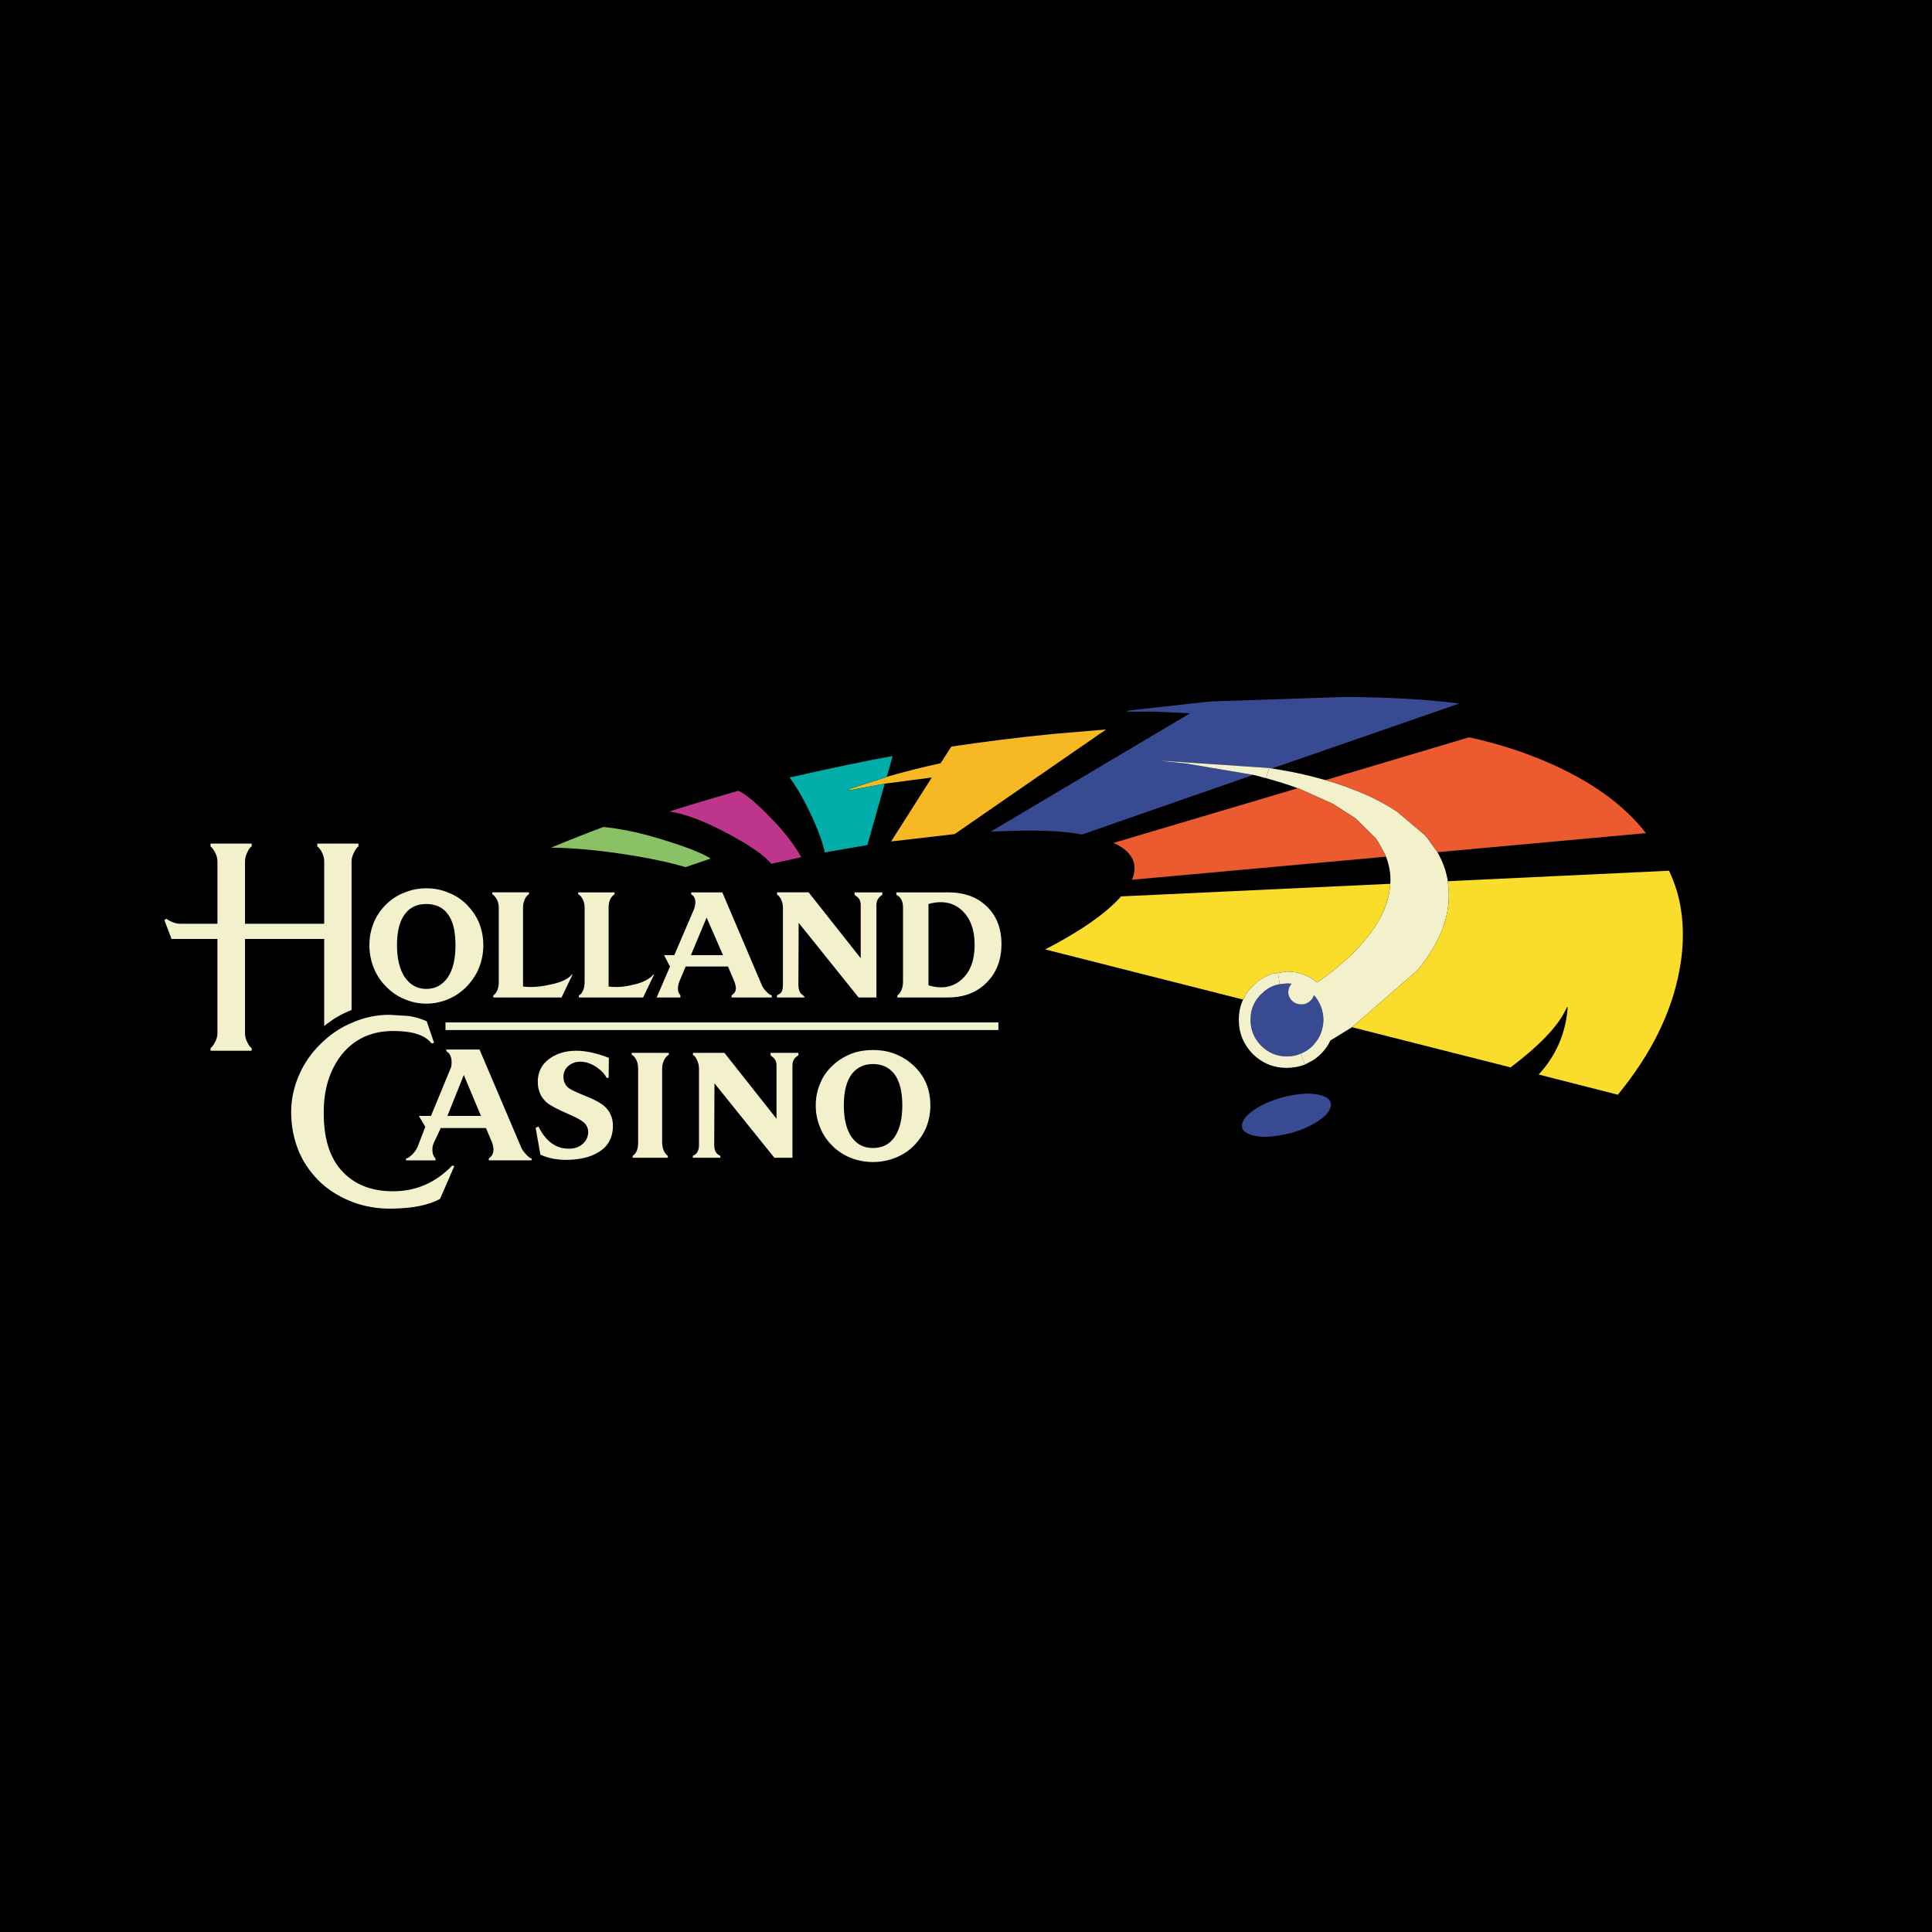 <?xml version="1.0" encoding="utf-8"?>
<!-- Generator: Adobe Illustrator 13.0.0, SVG Export Plug-In . SVG Version: 6.00 Build 14948)  -->
<!DOCTYPE svg PUBLIC "-//W3C//DTD SVG 1.0//EN" "http://www.w3.org/TR/2001/REC-SVG-20010904/DTD/svg10.dtd">
<svg version="1.0" id="Layer_1" xmlns="http://www.w3.org/2000/svg" xmlns:xlink="http://www.w3.org/1999/xlink" x="0px" y="0px"
	 width="192.756px" height="192.756px" viewBox="0 0 192.756 192.756" enable-background="new 0 0 192.756 192.756"
	 xml:space="preserve">
<g>
	<polygon fill-rule="evenodd" clip-rule="evenodd" points="0,0 192.756,0 192.756,192.756 0,192.756 0,0 	"/>
	<path fill-rule="evenodd" clip-rule="evenodd" fill="#F2F1CC" d="M21.386,84.926c0.213,0.356,0.308,0.665,0.308,1.021v6.216h-3.725
		c-0.213,0-0.498-0.047-0.759-0.166c-0.261-0.095-0.451-0.213-0.617-0.332l-0.19,0.142l0.711,1.875h4.579v9.395
		c0,0.332-0.095,0.689-0.308,1.021c-0.119,0.236-0.261,0.379-0.38,0.475v0.26h4.104v-0.26c-0.142-0.096-0.261-0.238-0.379-0.475
		c-0.19-0.332-0.285-0.666-0.285-1.021v-9.395h7.901v8.684c0.902-0.736,1.827-1.258,2.729-1.59V85.923
		c0-0.332,0.118-0.641,0.308-0.997c0.119-0.237,0.261-0.403,0.38-0.474v-0.285h-4.105v0.285c0.119,0.071,0.261,0.237,0.403,0.474
		c0.19,0.356,0.285,0.665,0.285,0.997v6.24h-7.901v-6.216c0-0.356,0.095-0.665,0.285-1.021c0.119-0.237,0.237-0.403,0.379-0.474
		v-0.285h-4.104v0.285C21.125,84.523,21.244,84.689,21.386,84.926L21.386,84.926z"/>
	<path fill-rule="evenodd" clip-rule="evenodd" fill="#F2F1CC" d="M69.36,89.837c0.047,0.237,0,0.522-0.119,0.878l-1.969,4.58h-1.02
		l0.593,1.138l-1.329,3.084h2.373v-0.213c-0.309-0.332-0.333-0.832-0.071-1.471l0.593-1.401h4.224l0.593,1.401
		c0.143,0.355,0.213,0.639,0.19,0.854c-0.024,0.236-0.166,0.451-0.427,0.617v0.213H77v-0.213c-0.142-0.025-0.332-0.143-0.522-0.357
		c-0.213-0.213-0.356-0.402-0.451-0.615l-3.962-9.301h-3.108v0.19C69.194,89.363,69.336,89.577,69.36,89.837L69.36,89.837z
		 M72.136,95.295h-3.203l1.566-3.749L72.136,95.295L72.136,95.295z"/>
	<path fill-rule="evenodd" clip-rule="evenodd" fill="#F2F1CC" d="M37.282,92.068c-0.285,0.712-0.427,1.447-0.427,2.23
		c0,0.782,0.142,1.542,0.427,2.253c0.285,0.712,0.688,1.329,1.21,1.851c0.522,0.545,1.139,0.973,1.804,1.258
		c0.711,0.309,1.447,0.475,2.23,0.475c0.783,0,1.542-0.166,2.254-0.475c0.664-0.285,1.281-0.713,1.803-1.258
		c0.498-0.521,0.925-1.139,1.21-1.851c0.285-0.711,0.427-1.471,0.427-2.253c0-0.783-0.142-1.519-0.427-2.23
		c-0.285-0.688-0.712-1.281-1.21-1.803c-0.522-0.522-1.139-0.925-1.803-1.187c-0.712-0.308-1.447-0.451-2.254-0.451
		c-0.783,0-1.519,0.143-2.23,0.451c-0.688,0.261-1.282,0.665-1.804,1.187S37.567,91.379,37.282,92.068L37.282,92.068z
		 M39.607,94.298c0-1.424,0.285-2.492,0.854-3.18c0.475-0.617,1.187-0.925,2.064-0.925c0.901,0,1.613,0.309,2.088,0.925
		c0.569,0.688,0.83,1.756,0.83,3.18c0,1.352-0.237,2.42-0.759,3.202c-0.522,0.76-1.234,1.164-2.159,1.164
		c-0.901,0-1.614-0.404-2.136-1.164C39.869,96.718,39.607,95.65,39.607,94.298L39.607,94.298z"/>
	<path fill-rule="evenodd" clip-rule="evenodd" fill="#F2F1CC" d="M77.901,89.671c0.142,0.285,0.213,0.593,0.213,0.902v7.663
		c0,0.379-0.071,0.664-0.213,0.83c-0.072,0.072-0.19,0.143-0.38,0.238v0.213h2.729v-0.096l-0.355-0.307
		c-0.167-0.215-0.238-0.5-0.238-0.855l0.024-6.192l5.979,7.45h1.779v-9.229c0-0.285,0.095-0.522,0.237-0.711
		c0.072-0.095,0.19-0.19,0.356-0.309v-0.237h-2.775v0.237l0.379,0.309c0.166,0.189,0.237,0.451,0.237,0.711v5.314l-5.196-6.572
		h-3.155v0.213C77.64,89.315,77.759,89.435,77.901,89.671L77.901,89.671z"/>
	<path fill-rule="evenodd" clip-rule="evenodd" fill="#F2F1CC" d="M49.454,89.553c0.213,0.285,0.308,0.617,0.308,1.021v7.378
		c0,0.428-0.071,0.76-0.237,1.021c-0.095,0.166-0.213,0.283-0.308,0.332v0.213h6.809l1.091-2.277l-0.023-0.048
		c-0.403,0.499-1.187,0.854-2.326,1.067c-0.949,0.213-1.827,0.262-2.586,0.166v-7.853c0-0.404,0.095-0.736,0.261-1.021
		c0.095-0.166,0.213-0.261,0.332-0.332v-0.19h-3.654v0.19C49.264,89.315,49.358,89.41,49.454,89.553L49.454,89.553z"/>
	<path fill-rule="evenodd" clip-rule="evenodd" fill="#F2F1CC" d="M61.316,89.221v-0.19h-3.63v0.19
		c0.119,0.047,0.237,0.166,0.356,0.332c0.19,0.285,0.285,0.617,0.285,1.021v7.378c0,0.428-0.072,0.76-0.237,1.021
		c-0.095,0.166-0.214,0.283-0.333,0.332v0.213h6.406l1.091-2.277l-0.023-0.048c-0.427,0.499-1.115,0.854-2.111,1.067
		c-0.854,0.213-1.661,0.262-2.397,0.166v-7.853C60.723,89.933,60.914,89.482,61.316,89.221L61.316,89.221z"/>
	<path fill-rule="evenodd" clip-rule="evenodd" fill="#F2F1CC" d="M89.432,89.268c0.451,0.237,0.664,0.665,0.664,1.305v7.378
		c0,0.404-0.095,0.76-0.261,1.021c-0.095,0.166-0.189,0.283-0.308,0.332v0.213h5.053c1.637,0,2.942-0.521,3.939-1.566
		c0.925-0.972,1.399-2.23,1.399-3.748c0-1.566-0.499-2.847-1.472-3.772c-0.972-0.949-2.254-1.4-3.867-1.4h-5.148V89.268
		L89.432,89.268z M95.98,90.834c0.854,0.807,1.258,1.946,1.258,3.44s-0.404,2.633-1.258,3.417c-0.877,0.807-1.993,1.02-3.345,0.615
		v-8.113C93.987,89.814,95.103,90.027,95.98,90.834L95.98,90.834z"/>
	<path fill-rule="evenodd" clip-rule="evenodd" fill="#F2F1CC" d="M40.817,101.369l-1.874-0.119
		c-1.281-0.023-2.539,0.236-3.749,0.758c-1.186,0.477-2.23,1.188-3.155,2.09c-0.925,0.9-1.661,1.922-2.159,3.059
		c-0.546,1.211-0.831,2.492-0.831,3.773c0,1.494,0.285,2.848,0.831,4.105c0.522,1.162,1.258,2.158,2.207,3.037
		c0.925,0.83,1.993,1.445,3.203,1.896c1.186,0.428,2.444,0.641,3.772,0.617c2.064-0.023,3.678-0.332,4.84-0.973l1.424-3.273
		l-0.214-0.049c-1.637,1.709-3.606,2.562-5.884,2.562c-1.946,0-3.488-0.521-4.698-1.613c-1.495-1.328-2.23-3.369-2.23-6.145
		c-0.023-2.396,0.593-4.342,1.779-5.859c1.258-1.566,2.966-2.373,5.149-2.373c1.921,0,3.179,0.402,3.819,1.234l0.261-0.049
		l-0.735-2.158C41.98,101.629,41.387,101.463,40.817,101.369L40.817,101.369z"/>
	<path fill-rule="evenodd" clip-rule="evenodd" fill="#F2F1CC" d="M44.543,104.879c0.451,0.285,0.593,0.807,0.474,1.566L43,111.334
		h-1.21l0.641,1.09l-0.783,2.041c-0.119,0.262-0.309,0.521-0.569,0.76c-0.237,0.236-0.427,0.355-0.569,0.355v0.189h2.942v-0.189
		c-0.214-0.213-0.309-0.475-0.309-0.807c-0.023-0.236,0.024-0.498,0.143-0.76l0.688-1.471h4.508l0.593,1.4
		c0.143,0.379,0.19,0.688,0.143,0.926c-0.024,0.283-0.19,0.521-0.451,0.711v0.189h4.271v-0.189c-0.118,0-0.308-0.143-0.545-0.404
		c-0.237-0.26-0.427-0.498-0.498-0.711l-4.152-9.752h-3.322L44.543,104.879L44.543,104.879z M47.983,111.334h-3.345l1.637-4.082
		L47.983,111.334L47.983,111.334z"/>
	<path fill-rule="evenodd" clip-rule="evenodd" fill="#F2F1CC" d="M56.737,106.326c0.309-0.26,0.712-0.402,1.187-0.402
		c0.545,0,1.115,0.213,1.661,0.594c0.499,0.355,0.783,0.688,0.926,1.02h0.213l0.024-1.994c-1.21-0.473-2.302-0.711-3.25-0.711
		c-1.044,0-1.922,0.262-2.634,0.76c-0.807,0.568-1.21,1.352-1.21,2.324c0,0.855,0.285,1.543,0.877,2.064
		c0.356,0.309,1.068,0.688,2.16,1.162c0.783,0.332,1.305,0.617,1.565,0.854c0.285,0.262,0.427,0.57,0.427,0.949
		c0,0.428-0.166,0.809-0.475,1.115c-0.355,0.357-0.854,0.547-1.447,0.547c-1.305,0-2.301-0.736-3.037-2.207l-0.284,0.119
		l0.474,2.682c0.783,0.355,1.661,0.521,2.634,0.521c1.281-0.023,2.325-0.262,3.108-0.736c0.997-0.568,1.495-1.471,1.495-2.68
		c0-0.783-0.285-1.424-0.83-1.922c-0.403-0.355-1.021-0.689-1.875-1.021c-0.878-0.355-1.423-0.615-1.637-0.758
		c-0.403-0.285-0.593-0.666-0.593-1.164C56.216,106.99,56.382,106.611,56.737,106.326L56.737,106.326z"/>
	<path fill-rule="evenodd" clip-rule="evenodd" fill="#F2F1CC" d="M83.049,106.326c-0.521,0.498-0.949,1.068-1.21,1.756
		c-0.308,0.689-0.451,1.424-0.451,2.207s0.143,1.518,0.451,2.23c0.261,0.688,0.688,1.281,1.21,1.803
		c0.522,0.521,1.115,0.902,1.803,1.188c0.712,0.283,1.471,0.426,2.23,0.426c0.807,0,1.542-0.143,2.254-0.426
		c0.712-0.285,1.305-0.666,1.827-1.188s0.925-1.115,1.233-1.803c0.285-0.713,0.427-1.447,0.427-2.23c0-1.59-0.545-2.918-1.661-3.963
		c-0.522-0.498-1.115-0.877-1.827-1.162s-1.447-0.402-2.254-0.402c-0.759,0-1.519,0.117-2.23,0.402
		C84.165,105.449,83.571,105.828,83.049,106.326L83.049,106.326z M85.019,107.109c0.499-0.615,1.187-0.949,2.064-0.949
		c0.902,0,1.613,0.334,2.112,0.949c0.545,0.689,0.83,1.756,0.83,3.18c0,1.352-0.261,2.396-0.759,3.131
		c-0.522,0.76-1.234,1.117-2.183,1.117c-0.901,0-1.613-0.357-2.135-1.117c-0.498-0.734-0.759-1.779-0.759-3.131
		C84.188,108.865,84.473,107.799,85.019,107.109L85.019,107.109z"/>
	<path fill-rule="evenodd" clip-rule="evenodd" fill="#F2F1CC" d="M66.371,105.568c0.095-0.143,0.213-0.262,0.355-0.332v-0.191
		h-3.701v0.191c0.119,0.047,0.237,0.166,0.356,0.332c0.189,0.283,0.285,0.617,0.285,1.02v7.379c0,0.664-0.166,1.115-0.545,1.352
		v0.191h3.511v-0.191c-0.119-0.07-0.214-0.189-0.309-0.332c-0.166-0.26-0.261-0.617-0.261-1.02v-7.379
		C66.062,106.186,66.181,105.852,66.371,105.568L66.371,105.568z"/>
	<path fill-rule="evenodd" clip-rule="evenodd" fill="#F2F1CC" d="M69.502,105.686c0.143,0.285,0.237,0.594,0.237,0.902v7.664
		c0,0.355-0.095,0.617-0.237,0.807l-0.189,0.166l-0.19,0.094v0.191h2.752v-0.191l-0.19-0.094l-0.19-0.166
		c-0.142-0.166-0.237-0.428-0.237-0.807l0.024-6.17l5.979,7.428h1.803v-9.207c0-0.283,0.071-0.521,0.214-0.711
		c0.071-0.072,0.19-0.189,0.379-0.309v-0.238h-2.776v0.238l0.356,0.309c0.166,0.189,0.237,0.428,0.237,0.711v5.314l-5.196-6.572
		h-3.132l-0.023,0.191C69.265,105.307,69.383,105.449,69.502,105.686L69.502,105.686z"/>
	<polygon fill-rule="evenodd" clip-rule="evenodd" fill="#F2F1CC" points="99.61,102.768 99.61,102.008 44.448,102.008 
		44.448,102.768 99.61,102.768 	"/>
	<path fill-rule="evenodd" clip-rule="evenodd" fill="#F7B923" d="M94.912,74.487l-1.067,1.661
		c-1.851,0.403-3.654,0.854-5.362,1.353v0.023l-3.654,1.163l-0.309,0.166h0.19l3.559-0.665l4.698-0.617l-4.058,6.382l6.335-0.736
		l15.114-10.439l-5.314,0.451C101.627,73.562,98.258,73.989,94.912,74.487L94.912,74.487z"/>
	<path fill-rule="evenodd" clip-rule="evenodd" fill="#00ADA9" d="M84.829,78.687l3.654-1.163V77.5l0.569-2.064
		c-2.444,0.427-5.884,1.139-10.273,2.135c0.807,1.091,1.542,2.42,2.254,3.962c0.665,1.448,1.068,2.61,1.258,3.512l4.247-0.736
		l1.732-6.121l-3.559,0.665h-0.19L84.829,78.687L84.829,78.687z"/>
	<path fill-rule="evenodd" clip-rule="evenodd" fill="#384A92" d="M127.915,113.23c1.233-0.213,2.302-0.615,3.251-1.162
		c0.949-0.568,1.471-1.115,1.589-1.637c0.143-0.545-0.189-0.926-0.973-1.162c-0.782-0.215-1.779-0.215-3.013,0.023
		c-1.21,0.236-2.302,0.641-3.251,1.186c-0.925,0.547-1.471,1.092-1.589,1.66c-0.119,0.523,0.213,0.902,0.996,1.115
		C125.709,113.492,126.705,113.469,127.915,113.23L127.915,113.23z"/>
	<path fill-rule="evenodd" clip-rule="evenodd" fill="#8AC164" d="M62.028,85.187c2.681,0.404,4.816,0.854,6.359,1.329l2.515-0.854
		c-0.807-0.546-2.633-1.258-5.528-2.112c-1.779-0.521-3.512-0.877-5.172-1.043c-1.898,0.711-3.63,1.399-5.22,2.064
		C57.141,84.594,59.49,84.808,62.028,85.187L62.028,85.187z"/>
	<path fill-rule="evenodd" clip-rule="evenodd" fill="#384A92" d="M124.76,101.748c0,0.996,0.355,1.875,1.067,2.586
		s1.565,1.068,2.562,1.068c0.498,0,0.973-0.096,1.399-0.285c0.428-0.166,0.831-0.428,1.187-0.783
		c0.309-0.332,0.569-0.688,0.735-1.068c0.214-0.473,0.309-0.973,0.332-1.518c-0.023-0.949-0.332-1.756-0.949-2.469
		c-0.094,0.285-0.236,0.498-0.474,0.666c-0.237,0.189-0.498,0.26-0.783,0.26c-0.38,0-0.688-0.117-0.925-0.355
		c-0.262-0.26-0.38-0.545-0.38-0.877c0-0.309,0.118-0.594,0.332-0.832l-0.475-0.023l-0.712,0.072
		c-0.712,0.117-1.328,0.451-1.851,0.996c-0.189,0.166-0.332,0.355-0.475,0.545l-0.166,0.285
		C124.902,100.514,124.76,101.107,124.76,101.748L124.76,101.748z"/>
	<path fill-rule="evenodd" clip-rule="evenodd" fill="#384A92" d="M112.659,70.88l-0.118,0.024
		c-0.143,0.071-0.095,0.095,0.142,0.095h2.444l3.606,0.166L98.827,82.981c4.176-0.214,7.213-0.119,9.11,0.285l17.106-5.956h-0.023
		l-0.118-0.023l-6.454-1.091l-2.183-0.237l-0.237-0.024l0.023-0.023h0.024l10.534,0.712l0.284,0.047h0.024l0.118-0.047l18.554-6.43
		c-3.013-0.403-6.738-0.617-11.151-0.664l-13.666,0.451L112.659,70.88L112.659,70.88z"/>
	<polygon fill-rule="evenodd" clip-rule="evenodd" fill="#F2F1CC" points="116.076,75.911 116.052,75.911 116.028,75.934 
		116.266,75.958 118.448,76.195 124.902,77.287 125.021,77.31 125.044,77.31 126.326,77.643 126.61,76.623 116.076,75.911 	"/>
	<path fill-rule="evenodd" clip-rule="evenodd" fill="#F2F1CC" d="M126.895,76.669l-0.284-0.047l-0.284,1.02
		c1.139,0.308,2.183,0.64,3.155,0.997l0.237,0.095l3.227,1.447l2.158,1.376l0.237,0.189l1.875,1.851l0.332,0.475l0.641,1.187
		l0.095,0.213c0.332,0.878,0.498,1.779,0.427,2.705l-0.047,0.475c-0.189,1.59-0.926,3.179-2.183,4.792
		c-1.234,1.542-2.918,3.084-5.054,4.58c-0.878-0.712-1.898-1.092-3.037-1.092h-0.071l-0.807,0.143l0.166,1.115l0.712-0.072
		l0.475,0.023c-0.214,0.238-0.332,0.523-0.332,0.832c0,0.332,0.118,0.617,0.38,0.877c0.236,0.238,0.545,0.355,0.925,0.355
		c0.285,0,0.546-0.07,0.783-0.26c0.237-0.168,0.38-0.381,0.474-0.666c0.617,0.713,0.926,1.52,0.949,2.469
		c-0.023,0.545-0.118,1.045-0.332,1.518c-0.166,0.381-0.427,0.736-0.735,1.068c-0.355,0.355-0.759,0.617-1.187,0.783l0.404,1.092
		l0.807-0.428c0.759-0.498,1.352-1.162,1.731-1.969l2.159-1.328l6.549-5.695l0.379-0.475l0.262-0.356
		c1.707-2.349,2.538-4.626,2.467-6.88l-0.095-1.163c-0.166-1.02-0.522-1.993-1.044-2.895l-0.023-0.047l-0.949-1.329l-0.119-0.142
		l-0.023-0.024l-0.118-0.142l-0.048-0.048l-2.729-2.301c-0.807-0.546-1.731-1.044-2.705-1.519c-1.353-0.617-2.847-1.187-4.46-1.637
		c-1.4-0.403-2.895-0.759-4.484-1.02L126.895,76.669L126.895,76.669z"/>
	<path fill-rule="evenodd" clip-rule="evenodd" fill="#EC5A30" d="M111.094,84.096c1.115,0.498,1.779,1.139,2.017,1.922
		c0.143,0.521,0.095,1.115-0.166,1.755l25.339-2.301l-0.095-0.213l-0.641-1.187l-0.332-0.475l-1.875-1.851l-0.237-0.189
		l-2.158-1.376l-3.227-1.447l-0.237-0.095L111.094,84.096L111.094,84.096z"/>
	<path fill-rule="evenodd" clip-rule="evenodd" fill="#FADC2B" d="M124.997,98.355l0.475-0.428l0.309-0.213
		c0.379-0.238,0.782-0.451,1.21-0.57l0.521-0.07l0.807-0.143h0.071c1.139,0,2.159,0.38,3.037,1.092
		c2.136-1.495,3.819-3.038,5.054-4.58c1.257-1.614,1.993-3.203,2.183-4.792l0.047-0.475l-26.857,1.258
		c-1.494,1.684-4.01,3.44-7.568,5.291l19.74,5.005h0.023l0.332-0.641l0.166-0.236L124.997,98.355L124.997,98.355z"/>
	<path fill-rule="evenodd" clip-rule="evenodd" fill="#F2F1CC" d="M125.472,97.928l-0.475,0.428l-0.451,0.498l-0.166,0.236
		l-0.332,0.641h-0.023c-0.285,0.594-0.428,1.281-0.428,2.018c0,1.328,0.475,2.467,1.4,3.416c0.949,0.926,2.063,1.377,3.393,1.377
		c0.641,0,1.234-0.119,1.804-0.332l-0.404-1.092c-0.427,0.189-0.901,0.285-1.399,0.285c-0.997,0-1.851-0.357-2.562-1.068
		s-1.067-1.59-1.067-2.586c0-0.641,0.143-1.234,0.427-1.732l0.166-0.285c0.143-0.189,0.285-0.379,0.475-0.545
		c0.522-0.545,1.139-0.879,1.851-0.996l-0.166-1.115l-0.521,0.07c-0.428,0.119-0.831,0.332-1.21,0.57L125.472,97.928L125.472,97.928
		z"/>
	<path fill-rule="evenodd" clip-rule="evenodd" fill="#EC5A30" d="M154.346,76.029c-2.539-1.091-5.125-1.898-7.781-2.468
		l-14.331,4.271c1.613,0.451,3.107,1.021,4.46,1.637c0.974,0.475,1.898,0.973,2.705,1.519l2.729,2.301l0.048,0.048l0.118,0.142
		l0.023,0.024l0.119,0.142l0.949,1.329l0.023,0.047l20.808-1.898C162.009,80.276,158.734,77.927,154.346,76.029L154.346,76.029z"/>
	<path fill-rule="evenodd" clip-rule="evenodd" fill="#FADC2B" d="M144.452,87.916l0.095,1.163c0.071,2.254-0.76,4.532-2.467,6.88
		l-0.262,0.356l-0.379,0.475l-6.549,5.695l15.825,4.01c2.823-2.137,4.627-4.01,5.434-5.625l0.189-0.379
		c0.071-0.094,0.071,0,0.047,0.285c-0.236,2.49-1.21,4.627-2.87,6.43l7.9,2.016c3.321-4.057,5.362-8.186,6.146-12.432
		c0.355-1.874,0.427-3.677,0.237-5.41c-0.19-1.66-0.617-3.131-1.281-4.507L144.452,87.916L144.452,87.916z"/>
	<path fill-rule="evenodd" clip-rule="evenodd" fill="#BE368B" d="M72.254,82.981c2.42,1.257,3.986,2.325,4.698,3.203l2.989-0.665
		c-0.735-1.305-1.755-2.61-3.013-3.891c-1.447-1.495-2.539-2.42-3.274-2.729c-3.369,0.973-5.647,1.661-6.857,2.064
		C68.245,81.178,70.072,81.842,72.254,82.981L72.254,82.981z"/>
</g>
</svg>
